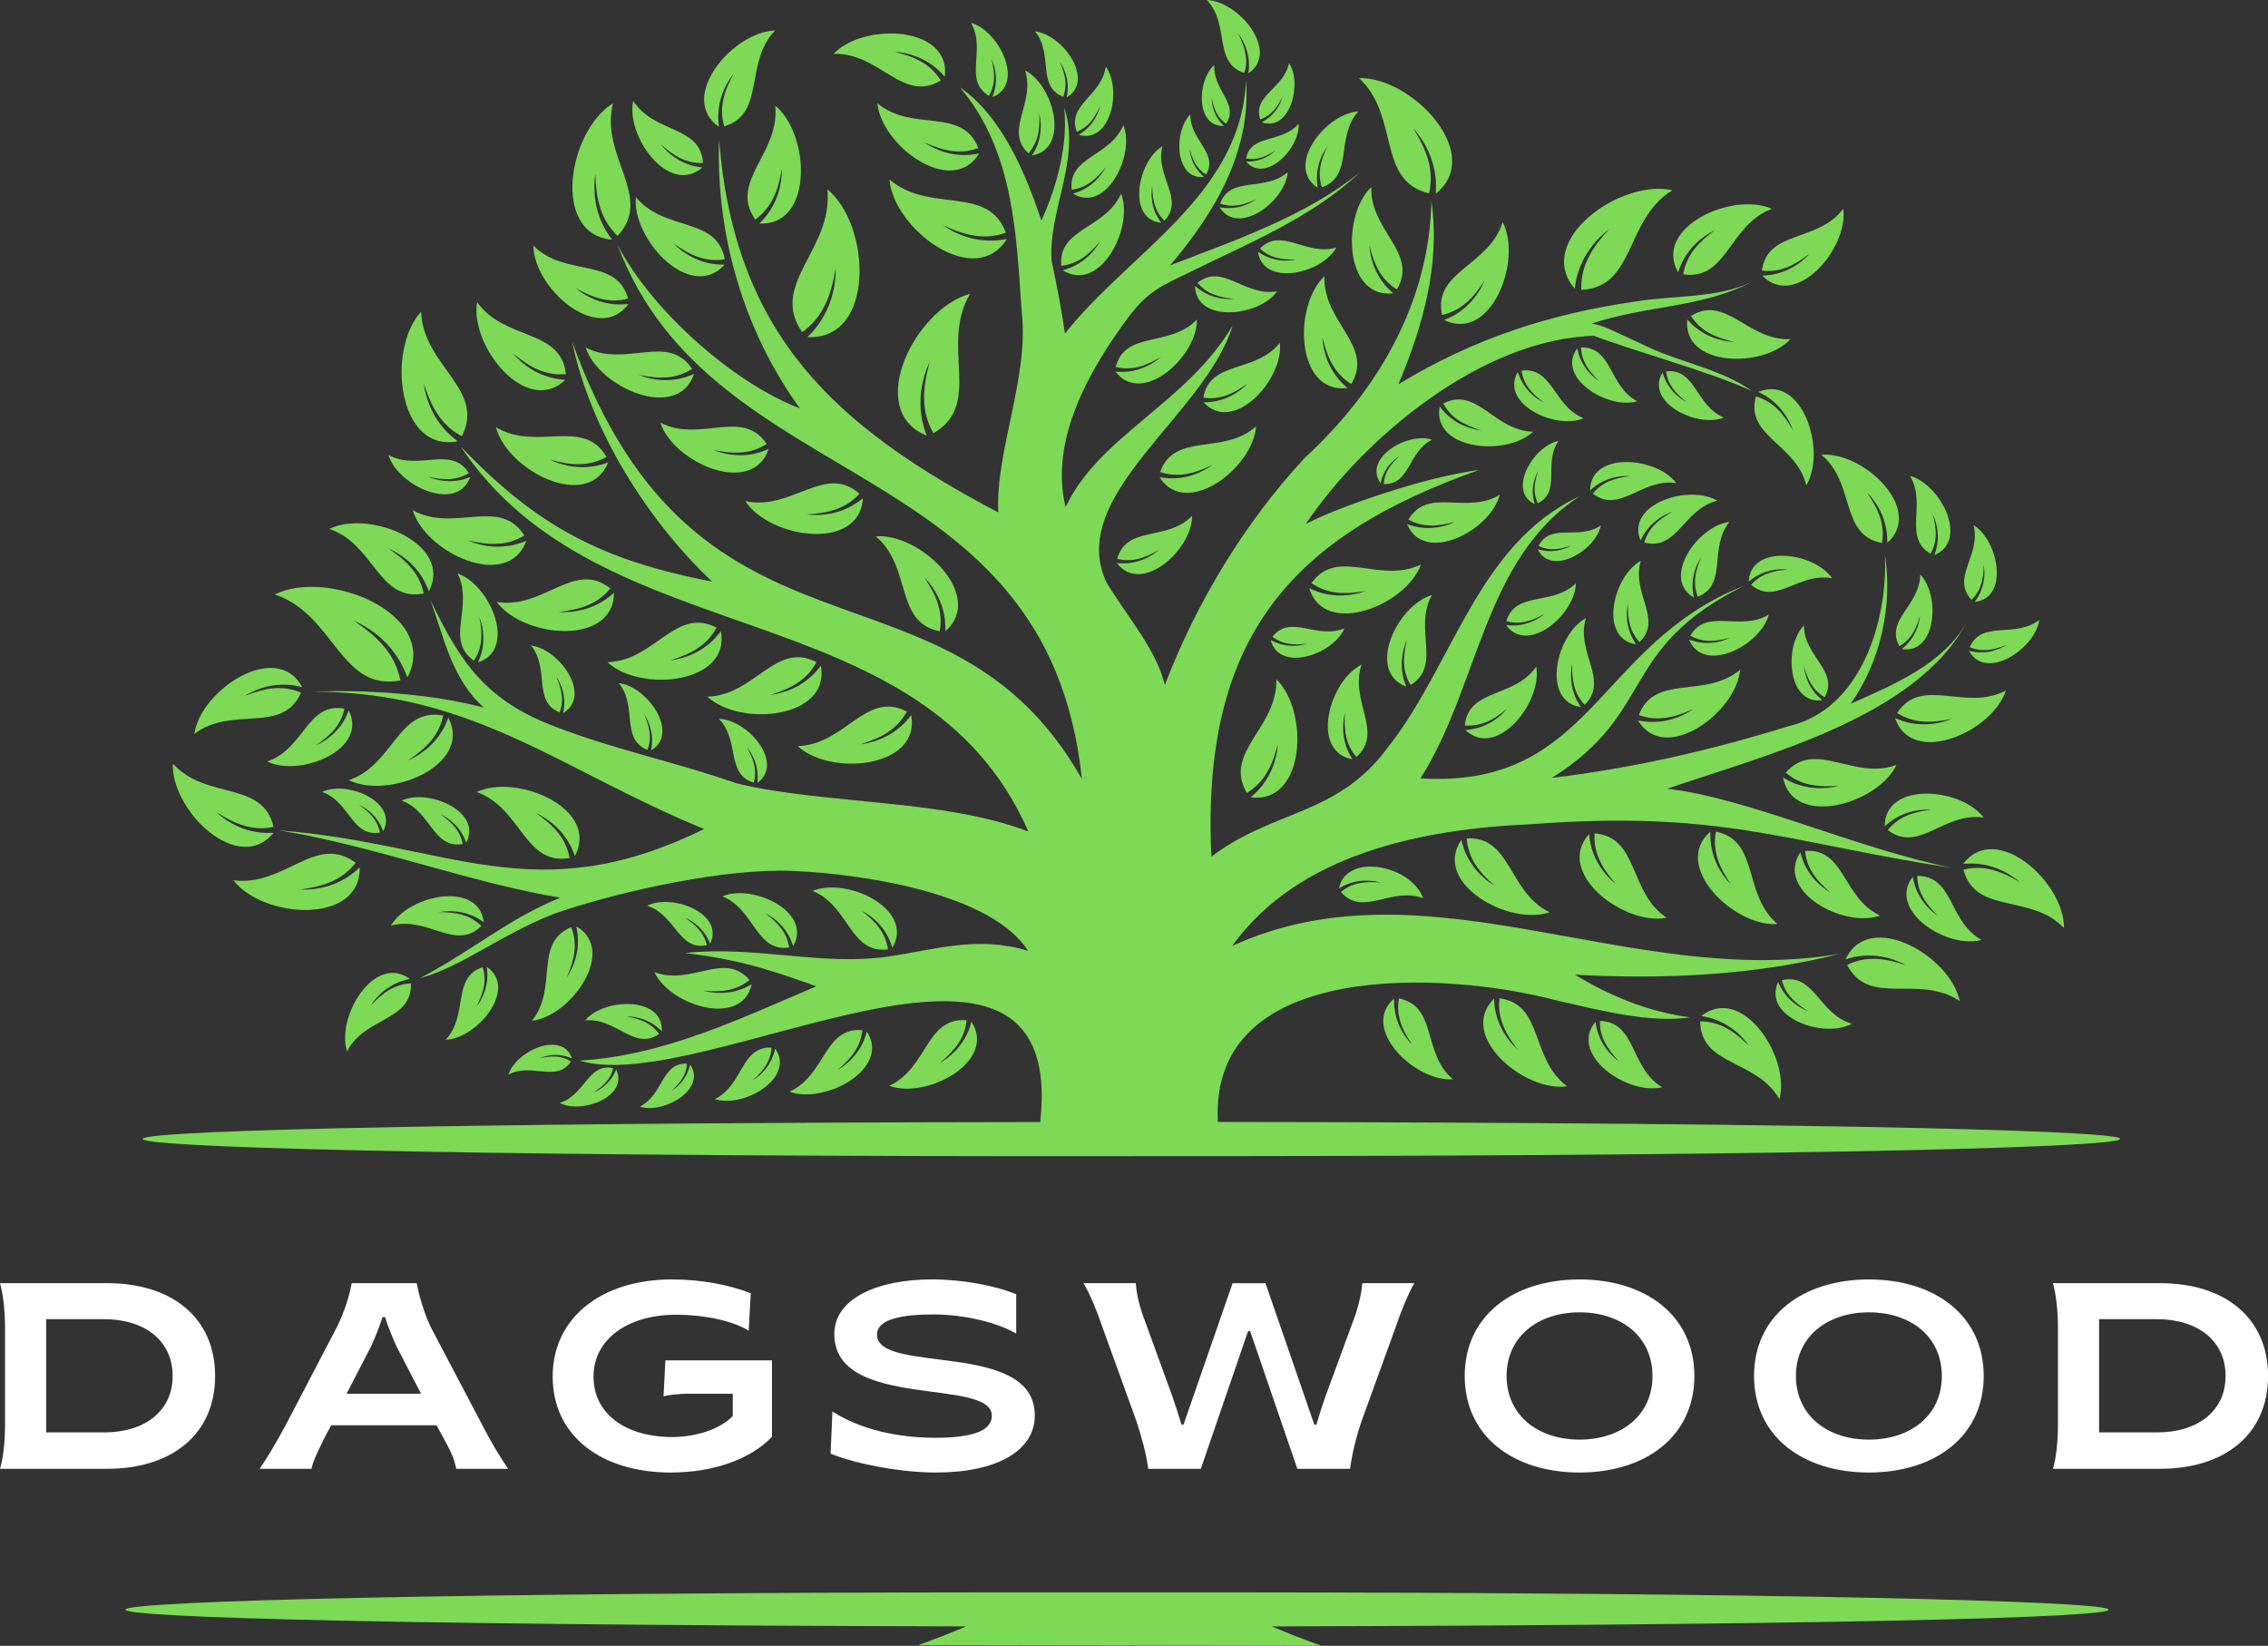 <?xml version="1.0" encoding="UTF-8"?>
<svg xmlns="http://www.w3.org/2000/svg" xmlns:xlink="http://www.w3.org/1999/xlink" id="Warstwa_1" data-name="Warstwa 1" viewBox="0 0 486.87 353.24">
  <rect x="0" y="0" width="486.87" height="353.24" fill="#333333" stroke="none"/>
  <defs>
    <style>
      .cls-1 {
        clip-path: url(#clippath);
      }

      .cls-2 {
        fill: none;
      }

      .cls-2, .cls-3, .cls-4, .cls-5 {
        stroke-width: 0px;
      }

      .cls-3 {
        fill-rule: evenodd;
      }

      .cls-3, .cls-4 {
        fill: #7ed957;
      }

      .cls-5 {
        fill: #fff;
      }
    </style>
    <clipPath id="clippath">
      <rect class="cls-2" x="258.24" width="12.65" height="17.3"></rect>
    </clipPath>
  </defs>
  <path class="cls-4" d="m242.89,248.13c264.91.25,293.86-7.03,18.55-7.33-1.93-35.23,49.27-32.15,71.77-26.31,10.93,2.54,21.09,5.1,29.65,3.86-9.44-1.19-17.9-4.99-24.78-9.15,18.31.97,37.99.32,56.91-4.49-45.04,7.68-88.8-20.75-130.48-1.69,14.11-19.66,40.43-25.08,64.2-26.13,41.05-3.07,54.17,3.84,90.58,9.42-20.37-4.03-44.52-15.21-61.41-17.02,20.87-7.21,53.53-15.19,64.42-35.96-4.99,9.2-15.88,13.64-25.02,17.72,6.38-9.04,9.09-20.92,7.35-32.02.67,14.31-5.19,33.22-20.57,36.8-15.9,4.92-32.32,8.87-50.93,11.13,22.58-14.17,14.08-27.63,41.29-41.26-31.81,12.56-32.52,43.58-69.5,41.36,12.49-19.46,13.51-47.12,34.2-60.56-22.01,10.2-27.18,36.35-41.31,54.06-10.74,14.53-24.45,13.2-37.76,23.29-2.26-47.35,17.48-68.84,57.42-82.97-11.59,1.46-30.43,8.01-37.18,11.6,12.64-18.73,37.9-39.75,61.93-40.4,7.48,2.95,25.29,7.8,33.89,11.87-6.2-4.52-14.83-6.06-21.88-9.27-7.78-3.57-10.02-4.89-12.54-5.23,11.69-3.92,23.69-3.35,34.46-8.99-7.33,3.57-16.74,2.92-24.64,4.19-18.76,2.65-35.16,8.01-51.31,17.82,5.22-12.43,9.03-25.67,7.08-39.3-.46,22.07-11.77,40.92-27.16,55.07-13,13.98-23.38,31.28-30.06,48.77-1.96-7.78-7.78-14.22-12.5-21.95-8.9-18.74,21.22-35.98,27.03-55.16-9.77,16.63-28.82,23.72-35.83,38.96-3.58-14.47,5.22-29.71,13.57-40.91,4.11-5.43,7.07-6.65,13.09-9.53,12.53-6.2,26.28-11.74,36.5-21.42-11.8,9.49-26.69,14.51-40.75,19.97,9.55-11.22,17.49-24.5,16.31-39.77-.96,24.7-25.27,37.09-38.86,54.39-.77-5.25-1.75-10.48-2.87-15.58-.78-10.79,6.39-21.92,2.7-32.92.85,8.08-1.56,16.91-4.89,24.23-3.35-9.9-8.4-22.3-17.49-28.58,11.67,13.81,12.09,31.72,13.28,48.54,1.53,13.76-5.72,29.77-5.05,42.7-35.18-18.51-56.65-38.22-59.93-80.02-.73,20.53,5.36,41.15,17.35,57.7-14.53-5.58-31.97-21.22-39.17-35.14,20.37,54.3,92.31,44.2,99.7,114.68-29.1-51.38-82.35-18.82-109.43-93.86,3.97,19.11,16.29,38.5,30.05,51.49-23.4-4.55-37.36-11.59-53.99-29.03,30.18,45.51,99.07,30.61,121.88,82.67-18.21-7.03-43.64-5.77-62.56-10.32-12.93-4.54-26.06-7.21-38.8-12.11-15.12-5.63-20.54-13.85-27.01-27.25,2.82,7.67,4.56,16.99,11.5,23.08-11.68-3.09-25.94-3.85-36.55-3.43,34.46.02,53.71,17.24,83.82,29.48-36.43,17.91-54.69,3.1-91.28.3,20.08,3.2,40.88,11.22,60.37,14.44-11.32,4.66-18.28,11.03-30.13,17.3,9.22-2.53,17.2-9.3,29-13.91,14.57-4.99,36.93-9.77,51.17-9.12,14.27.6,42.42,4.6,50.42,17.16-10.77-3.34-19.97-.27-29.91,1.19-14.46,2.13-28.4-2.38-43.79-.74,13.26,1.56,20.46,4.46,28.26,7.14-16.48,6.98-32.85,14.92-50.89,15.95,26.59,8.13,104.91-41.19,98.92,13.19-275.02.34-244.2,7.58,19.6,7.33Z"></path>
  <path class="cls-4" d="m283.72,353.24c-3.42-1.21-6.96-2.57-10.68-4.17,269.08-.69,217.56-7.6-33.28-7.31-251.72-.3-301.85,6.65-32.38,7.31-3.59,1.53-7.01,2.85-10.33,4.03"></path>
  <path class="cls-3" d="m394.81,168.65c-4.62.34-8.24-.09-11.47-2.81,6.33-7.27,14.43,1.72,23.77-1.66-4.01,8.41-22.16,13.66-24.35,2.72-.12-.25,4.62,3.63,12.05,1.75"></path>
  <path class="cls-3" d="m414.56,173.78c-4,.51-7.01,1.5-9.31,4.37,6.66,5.11,12.01-3.95,20.57-2.68-4.88-6.49-21.25-7.83-21.23,1.88-.06.23,3.31-3.9,9.97-3.57"></path>
  <path class="cls-3" d="m433.57,189.3c-4.19-2.45-7.78-3.71-12.08-2.65,2.61,9.75,14.36,5.03,21.59,12.52.11-9.76-14.54-23.05-21.64-13.78-.23.18,6.01-1.28,12.13,3.91"></path>
  <path class="cls-3" d="m419,154.28c-4.55.95-8.18,1-11.75-1.26,5.31-8.06,14.53-.21,23.34-4.81-2.86,8.88-20.15,16.49-23.77,5.93-.16-.23,5.06,2.99,12.18.14"></path>
  <path class="cls-3" d="m199.57,77.68c-1.56,5.82-1.88,10.53.81,15.33,10.81-6.33,1.28-18.83,7.86-29.94-11.7,3.09-22.78,24.97-9.34,30.41.29.21-3.53-6.76.68-15.8"></path>
  <path class="cls-3" d="m412.18,132.1c-.86,3-1.97,5.18-4.44,6.59-3.12-5.68,4.44-8.71,4.47-15.39,4.38,4.49,3.48,17.16-3.94,16-.19.02,3.36-2.08,3.9-7.2"></path>
  <path class="cls-3" d="m393,191.61c-3.15-2.69-5.16-5.23-5.5-8.99,8.57-.63,8.05,10.16,16.09,13.88-7.82,2.81-22.61-5.26-17.12-13.57.08-.24.64,5.2,6.53,8.67"></path>
  <path class="cls-3" d="m371.59,189.85c-2.59-3.85-3.99-7.2-3.25-11.36,9.46,1.9,5.65,13.38,13.23,19.83-9.29.68-22.86-12.47-14.43-19.8.16-.23-.86,5.81,4.45,11.33"></path>
  <path class="cls-3" d="m325.89,225.38c-2.84-3.67-4.48-6.91-4-11.12,9.55,1.26,6.54,12.98,14.53,18.89-9.23,1.31-23.64-10.91-15.72-18.79.14-.24-.48,5.86,5.2,11.01"></path>
  <path class="cls-3" d="m375.54,224.53c-3.3-3.26-6.33-5.28-10.56-5.31.1,9.64,12.1,8.06,17.01,16.7,2.41-9-7.99-24.78-16.75-17.87-.26.12,5.86.23,10.3,6.49"></path>
  <path class="cls-3" d="m347.61,227.86c-2.61-2.76-4.21-5.28-4.16-8.75,7.9.26,6.38,10.06,13.37,14.24-7.42,1.81-20.15-7-14.33-14.05.09-.21.07,4.81,5.12,8.56"></path>
  <path class="cls-3" d="m346.89,189.77c-3.03-3.51-4.83-6.67-4.58-10.9,9.61.77,7.21,12.62,15.49,18.11-9.15,1.79-24.17-9.66-16.69-17.94.13-.25-.16,5.87,5.77,10.72"></path>
  <path class="cls-3" d="m318.72,60.16c-2.52,3.9-5.04,6.51-9.17,7.45-1.97-9.44,10.09-10.46,13.03-19.96,4.28,8.28-2.49,25.91-12.54,21.05-.27-.06,5.68-1.49,8.67-8.55"></path>
  <path class="cls-3" d="m283.86,72.37c1.1,4.51,2.63,7.8,6.22,10.05,4.96-8.27-6.1-13.19-5.77-23.13-6.76,6.42-6.15,25.29,4.93,24,.27.03-4.88-3.27-5.39-10.92"></path>
  <path class="cls-3" d="m293.95,52.57c1.05,4.28,2.5,7.42,5.91,9.55,4.71-7.87-5.79-12.54-5.48-21.97-6.42,6.09-5.84,24.03,4.69,22.8.26.03-4.64-3.11-5.11-10.38"></path>
  <path class="cls-3" d="m303.41,27.56c2.94,4.81,4.49,8.95,3.36,13.96-11.38-2.8-6.17-16.54-15.03-24.75,11.32-.35,27.09,16.32,16.49,24.78-.21.27,1.35-7.01-4.82-13.99"></path>
  <path class="cls-3" d="m331.38,86.38c-2.61-1.98-4.32-3.9-4.75-6.84,6.74-.87,6.81,7.65,13.33,10.23-6.05,2.57-18.09-3.14-14.13-9.94.05-.19.74,4.08,5.55,6.56"></path>
  <path class="cls-3" d="m343.35,81.84c-2.36-2.24-3.83-4.32-3.95-7.28,6.76-.14,5.91,8.3,12.07,11.56-6.26,1.88-17.54-5.07-12.89-11.37.07-.18.29,4.11,4.77,7.08"></path>
  <path class="cls-3" d="m345.45,49.16c-3.82,4.15-6.14,7.91-6,13.05,11.7-.54,9.26-15.03,19.55-21.37-11.04-2.55-29.74,10.76-20.98,21.11.14.3.03-7.13,7.44-12.79"></path>
  <path class="cls-3" d="m368.18,49.37c-3.71,2.73-6.15,5.38-6.85,9.51,9.46,1.41,9.78-10.6,19.02-14.06-8.44-3.76-25.52,3.96-20.13,13.63.07.26,1.14-5.72,7.96-9.08"></path>
  <path class="cls-3" d="m372.33,73.39c-4.16-.96-7.22-2.31-9.34-5.58,7.54-4.69,12.23,5.42,21.37,4.97-5.8,6.32-23.19,6.03-22.16-4.19-.04-.26,3.08,4.44,10.13,4.8"></path>
  <path class="cls-3" d="m388.47,54.45c-3.39,2.59-6.38,4.09-10.25,3.63,1.21-8.8,11.98-5.95,17.47-13.28,1.16,8.5-10.16,21.7-17.37,14.38-.22-.14,5.39.46,10.16-4.74"></path>
  <path class="cls-3" d="m363.56,152.15c-4.23,1.91-7.77,2.74-11.75,1.31,3.45-9,14.15-3.34,21.76-9.74-.87,9.27-16.11,20.45-21.93,10.93-.21-.2,5.58,1.82,11.92-2.5"></path>
  <path class="cls-3" d="m371.5,136.85c-3.28.89-5.93,1.09-8.64-.41,3.53-6.11,10.61-.78,16.84-4.53-1.7,6.61-14,12.92-17.11,5.37-.12-.16,3.82,1.96,8.9-.43"></path>
  <path class="cls-3" d="m365.24,119.47c-1.33,3.12-1.89,5.72-.77,8.62,6.54-2.67,2.22-10.4,6.79-16.07-6.78.78-14.72,12.11-7.65,16.22.14.14-1.42-4.06,1.64-8.76"></path>
  <path class="cls-3" d="m383.92,122.23c-3.39.26-5.95.96-8.01,3.28,5.38,4.57,10.25-2.82,17.39-1.38-3.81-5.66-17.52-7.48-17.91.68-.07.2,2.95-3.13,8.53-2.57"></path>
  <path class="cls-3" d="m349.46,129.53c-.07,3.39.4,6.01,2.51,8.28,5.06-4.93-1.84-10.48.26-17.44-5.99,3.27-9.1,16.74-1.01,17.91.19.07-2.84-3.23-1.76-8.74"></path>
  <path class="cls-3" d="m337.49,142.43c-.07,3.62.42,6.42,2.68,8.84,5.4-5.25-1.96-11.19.28-18.61-6.39,3.48-9.71,17.86-1.08,19.1.2.08-3.03-3.44-1.88-9.32"></path>
  <path class="cls-3" d="m387.27,143.04c.86,3.01,1.97,5.19,4.44,6.6,3.11-5.68-4.44-8.71-4.47-15.39-4.38,4.49-3.48,17.16,3.94,16,.18.02-3.37-2.07-3.9-7.21"></path>
  <path class="cls-3" d="m430.78,138.4c-2.9,1.15-5.3,1.6-7.93.51,2.6-5.94,9.61-1.8,14.92-5.86-.87,6.2-11.47,13.24-15.07,6.65-.13-.13,3.69,1.41,8.08-1.3"></path>
  <path class="cls-3" d="m425.86,121.24c-.07,3.11-.59,5.5-2.63,7.5-4.46-4.72,2.09-9.55.43-16.03,5.38,3.23,7.72,15.72.25,16.47-.17.07,2.73-2.85,1.95-7.95"></path>
  <path class="cls-3" d="m400.72,105.63c2.55,3.68,3.95,6.89,3.29,10.92-9.14-1.71-5.63-12.84-13.02-18.94,8.96-.79,22.2,11.72,14.17,18.89-.15.23.77-5.61-4.44-10.87"></path>
  <path class="cls-3" d="m362.02,86.25c-2.43-1.92-4-3.76-4.37-6.56,6.39-.7,6.3,7.37,12.41,9.93-5.77,2.31-17.04-3.31-13.17-9.67.06-.17.63,3.87,5.12,6.3"></path>
  <path class="cls-3" d="m293.23,126.83c-4.56.79-8.2.72-11.7-1.67,5.59-7.86,14.53.3,23.5-3.99-3.16,8.77-20.71,15.77-23.96,5.1-.15-.24,4.95,3.15,12.16.56"></path>
  <path class="cls-3" d="m312.42,111.97c-3.81,1.05-6.89,1.29-10.06-.44,4.09-7.12,12.35-.96,19.59-5.34-1.95,7.69-16.23,15.1-19.88,6.32-.14-.19,4.46,2.27,10.35-.54"></path>
  <path class="cls-3" d="m318.02,92.38c-3.76-1.16-6.47-2.62-8.2-5.77,7.26-3.77,10.86,5.83,19.29,6.05-5.77,5.4-21.73,3.92-20.06-5.39-.02-.24,2.52,4.3,8.97,5.11"></path>
  <path class="cls-3" d="m320.87,190.12c-3.48-3.07-5.7-5.95-6.02-10.17,9.63-.54,8.85,11.53,17.81,15.85-8.82,3.01-25.26-6.3-18.96-15.52.09-.26.63,5.84,7.17,9.84"></path>
  <path class="cls-3" d="m274.34,159.62c-1.21,4.75-2.86,8.23-6.68,10.57-5.16-8.8,6.59-13.89,6.33-24.41,7.09,6.85,6.25,26.83-5.46,25.34-.3.04,5.2-3.41,5.81-11.5"></path>
  <path class="cls-3" d="m288.72,152.93c-.24,3.85.16,6.86,2.46,9.54,5.99-5.36-1.59-12.01,1.13-19.83-6.97,3.43-11.15,18.61-2.01,20.32.21.1-3.07-3.81-1.58-10.02"></path>
  <path class="cls-3" d="m302.05,137.2c-.91,3.76-1.04,6.8.75,9.83,6.84-4.23.54-12.1,4.6-19.32-7.46,2.15-14.24,16.37-5.54,19.65.2.13-2.36-4.29.2-10.16"></path>
  <path class="cls-3" d="m323.61,152.05c-2.98,2.47-5.64,3.92-9.16,3.65.79-8.01,10.63-5.81,15.34-12.63,1.34,7.65-8.44,19.99-15.21,13.62-.21-.12,4.88.23,9.03-4.65"></path>
  <path class="cls-3" d="m331.65,131.73c-2.9,1.6-5.37,2.39-8.28,1.59,1.95-6.6,9.87-3.17,14.92-8.14-.1,6.64-10.3,15.44-14.97,8.99-.15-.13,4.07.98,8.34-2.45"></path>
  <path class="cls-3" d="m337.25,117.11c-2.6.87-4.73,1.14-6.98.07,2.58-5.09,8.52-1.11,13.38-4.41-1.07,5.41-10.72,11.05-13.56,5.1-.11-.12,3.17,1.41,7.16-.75"></path>
  <path class="cls-3" d="m330.2,101.04c-.86,2.6-1.14,4.74-.06,6.98,5.08-2.58,1.1-8.52,4.41-13.38-5.4,1.08-11.05,10.72-5.1,13.56.13.11-1.41-3.17.75-7.16"></path>
  <path class="cls-3" d="m300.51,97.82c-2.03,1.84-3.31,3.57-3.47,6.06,5.7.24,5.13-6.89,10.39-9.52-5.25-1.7-14.88,3.95-11.07,9.34.06.16.32-3.46,4.15-5.88"></path>
  <path class="cls-3" d="m350.06,102.17c-3.49.43-6.11,1.28-8.13,3.77,5.78,4.48,10.49-3.4,17.93-2.25-4.22-5.67-18.48-6.92-18.51,1.55-.06.21,2.9-3.38,8.71-3.07"></path>
  <path class="cls-3" d="m359.03,109.82c-3.06,1.74-5.15,3.53-6.05,6.61,7.06,1.91,8.37-7.17,15.68-8.97-6.07-3.61-19.73.72-16.49,8.54.02.21,1.38-4.23,6.85-6.18"></path>
  <path class="cls-3" d="m416,196.56c-2.69-2.67-4.37-5.12-4.44-8.58,7.89,0,6.7,9.82,13.8,13.75-7.34,2.05-20.33-6.31-14.76-13.54.09-.21.25,4.79,5.39,8.37"></path>
  <path class="cls-3" d="m384.94,92.45c-2.09-3.72-4.27-6.27-8-7.37-2.35,8.56,8.66,10.19,10.82,19.08,4.41-7.36-.79-23.94-10.3-20.06-.26.03,5.13,1.69,7.47,8.35"></path>
  <path class="cls-3" d="m64.51,190.91c5.12-.7,8.94-2.02,11.84-5.73-8.59-6.42-15.3,5.25-26.25,3.74,6.32,8.22,27.3,9.7,27.12-2.72.07-.3-4.18,5.02-12.71,4.71"></path>
  <path class="cls-3" d="m121.68,209.77c1.66-3.91,2.35-7.17.95-10.77-8.15,3.34-2.75,13-8.43,20.09,8.47-1,18.35-15.16,9.52-20.27-.18-.18,1.79,5.06-2.03,10.95"></path>
  <path class="cls-3" d="m102.23,216.15c1.56-3.03,2.3-5.59,1.4-8.57-6.74,2.2-2.98,10.25-7.96,15.59,6.84-.29,15.6-11.05,8.83-15.67-.13-.15,1.13,4.17-2.27,8.65"></path>
  <path class="cls-3" d="m94.18,195.77c3.77,0,6.68.56,9.15,2.97-5.58,5.53-11.61-2.26-19.4-.07,3.76-6.59,18.8-9.78,19.92-.76.09.21-3.53-3.23-9.68-2.14"></path>
  <path class="cls-3" d="m115,174.45c3.9,2.74,6.48,5.44,7.28,9.71-9.77,1.64-10.33-10.77-19.96-14.17,8.67-4.07,26.5,3.59,21.1,13.71-.07.28-1.3-5.89-8.43-9.24"></path>
  <path class="cls-3" d="m94.54,174.77c2.56,1.8,4.26,3.57,4.79,6.38-6.42,1.08-6.8-7.08-13.12-9.32,5.7-2.68,17.42,2.36,13.88,9.02-.05.18-.86-3.87-5.54-6.08"></path>
  <path class="cls-3" d="m77,172.69c2.42,1.68,4.04,3.35,4.55,5.99-6.05,1.05-6.44-6.64-12.42-8.71,5.36-2.55,16.43,2.13,13.13,8.43-.04.17-.82-3.65-5.25-5.7"></path>
  <path class="cls-3" d="m179.4,57.61c-1.03,5.99-2.72,10.43-7.19,13.68-7.22-10.34,6.75-17.76,5.39-30.68,9.41,7.73,10.34,32.42-4.23,31.74-.35.08,6.07-4.7,6.03-14.74"></path>
  <path class="cls-3" d="m167.85,36.23c-.82,4.76-2.17,8.3-5.72,10.9-5.76-8.24,5.37-14.15,4.29-24.45,7.5,6.17,8.24,25.84-3.37,25.29-.29.07,4.83-3.75,4.8-11.74"></path>
  <path class="cls-3" d="m144.56,52.23c3.7,2.62,6.94,4.07,11.03,3.43-1.65-9.28-12.96-5.83-19.08-13.37-.88,9.06,11.67,22.6,19.02,14.54.23-.15-5.69.72-10.97-4.6"></path>
  <path class="cls-3" d="m141.83,30.94c2.9,2.6,5.53,4.17,9.08,4.03-.49-8.1-10.49-6.27-14.97-13.32-1.66,7.66,7.73,20.48,14.81,14.31.21-.11-4.94.05-8.92-5.02"></path>
  <path class="cls-3" d="m157.51,15.76c-2.14,3.99-3.19,7.4-2.04,11.37,9.01-2.78,4.18-13.57,10.91-20.58-9.11.25-20.99,14.39-12.07,20.67.18.21-1.42-5.56,3.21-11.46"></path>
  <path class="cls-3" d="m202.39,48.32c4.86,2.25,8.94,3.25,13.54,1.62-3.9-10.42-16.28-3.99-25-11.43.91,10.71,18.38,23.74,25.18,12.81.24-.22-6.46,2.05-13.72-3"></path>
  <path class="cls-3" d="m198.32,30.51c4.21,1.89,7.73,2.71,11.69,1.27-3.47-8.95-14.08-3.28-21.67-9.62.89,9.23,16.09,20.29,21.84,10.8.2-.19-5.54,1.84-11.86-2.45"></path>
  <path class="cls-3" d="m223.11,24.38c.16,3.47-.24,6.16-2.34,8.53-5.3-4.9,1.6-10.77-.73-17.82,6.21,3.18,9.74,16.87,1.51,18.27-.19.09,2.82-3.38,1.56-8.98"></path>
  <path class="cls-3" d="m191.95,11.09c4.49,1.1,7.78,2.62,10.01,6.19-8.23,4.94-13.13-6.06-23.02-5.72,6.38-6.74,25.18-6.14,23.89,4.9.03.27-3.26-4.86-10.88-5.36"></path>
  <path class="cls-3" d="m212.84,12.59c.76,3.05.88,5.51-.55,7.98-5.58-3.39-.51-9.83-3.84-15.67,6.07,1.71,11.65,13.22,4.6,15.94-.16.11,1.89-3.49-.21-8.24"></path>
  <path class="cls-3" d="m236.24,51.66c-2.49,3.03-4.85,4.98-8.41,5.38-.75-8.1,9.46-7.81,12.84-15.5,2.81,7.36-4.55,21.51-12.52,16.47-.23-.07,4.9-.71,8.09-6.35"></path>
  <path class="cls-3" d="m237.39,35.84c-2.15,2.71-4.21,4.47-7.34,4.88-.78-7.15,8.24-7.03,11.1-13.87,2.58,6.45-3.71,19.04-10.81,14.71-.2-.06,4.32-.69,7.05-5.72"></path>
  <path class="cls-3" d="m227.5,13.24c1.19,2.73,1.69,5.01.73,7.54-5.74-2.3-2.01-9.1-6.04-14.04,5.95.64,12.96,10.53,6.8,14.17-.12.12,1.23-3.57-1.49-7.67"></path>
  <path class="cls-3" d="m236.2,22.62c-1.19,2.73-2.53,4.65-5.04,5.66-2.22-5.77,5.32-7.65,6.21-13.97,3.56,4.81,1.07,16.67-5.79,14.61-.17,0,3.45-1.52,4.62-6.3"></path>
  <path class="cls-3" d="m247.34,39.88c.07,3.11.59,5.5,2.62,7.5,4.46-4.71-2.08-9.54-.42-16-5.37,3.22-7.71,15.7-.26,16.45.18.07-2.73-2.85-1.94-7.94"></path>
  <path class="cls-3" d="m255.37,31.88c.65,2.51,1.52,4.35,3.54,5.58,2.72-4.66-3.49-7.34-3.37-12.9-3.75,3.63-3.28,14.18,2.92,13.39.15.02-2.75-1.8-3.09-6.08"></path>
  <path class="cls-3" d="m260.11,20.98c.48,2.46,1.21,4.28,3.09,5.58,2.89-4.33-2.94-7.27-2.5-12.63-3.82,3.28-3.99,13.47,2.03,13.07.14.03-2.55-1.89-2.62-6.03"></path>
  <path class="cls-3" d="m269.79,42.71c-2.83,1.32-5.19,1.92-7.87.99,2.22-6.08,9.46-2.38,14.51-6.75-.49,6.24-10.63,13.89-14.62,7.54-.14-.12,3.76,1.17,7.98-1.79"></path>
  <path class="cls-3" d="m273.94,32.2c-2.19,1.46-4.1,2.25-6.46,1.81,1.1-5.36,7.61-3.17,11.29-7.45.36,5.27-7.15,12.92-11.28,8.12-.13-.08,3.29.51,6.45-2.49"></path>
  <path class="cls-3" d="m275.29,20.85c-1.2,2.37-2.47,4.01-4.76,4.79-1.69-5.25,5.1-6.55,6.19-12.12,2.93,4.44.16,14.87-5.84,12.72-.16-.02,3.14-1.19,4.41-5.39"></path>
  <g class="cls-1">
    <path class="cls-3" d="m265.7,7.05c1.57,3.05,2.33,5.63,1.42,8.62-6.78-2.2-3.01-10.3-8.03-15.67,6.88.28,15.72,11.09,8.91,15.75-.13.16,1.13-4.19-2.31-8.7"></path>
  </g>
  <path class="cls-3" d="m249.28,76.58c-3.39,2-6.29,3.03-9.77,2.18,2.08-7.91,11.61-4.11,17.44-10.19.11,7.9-11.7,18.7-17.48,11.21-.19-.15,4.87,1.02,9.81-3.2"></path>
  <path class="cls-3" d="m248.82,118.01c-3.12,1.81-5.8,2.73-8.99,1.93,1.97-7.24,10.68-3.68,16.08-9.22.05,7.25-10.88,17.07-16.12,10.15-.17-.13,4.46.98,9.03-2.86"></path>
  <path class="cls-3" d="m264.87,64.15c-3.33-.35-5.84-1.11-7.8-3.45,5.42-4.36,10.03,3.05,17.1,1.83-3.91,5.47-17.47,6.9-17.63-1.14-.06-.2,2.82,3.15,8.34,2.77"></path>
  <path class="cls-3" d="m278.26,55.71c-3.19.06-5.66-.37-7.78-2.36,4.64-4.75,9.86,1.74,16.41-.24-3.07,5.63-15.75,8.55-16.84.94-.07-.17,3.04,2.68,8.22,1.66"></path>
  <path class="cls-3" d="m285,31.32c-1.53,3.16-2.24,5.83-1.23,8.88,6.89-2.44,2.82-10.66,7.82-16.3-7.05.48-15.83,11.8-8.72,16.4.14.16-1.27-4.27,2.13-8.98"></path>
  <path class="cls-3" d="m260.25,99.79c-4,1.92-7.36,2.79-11.2,1.51,3.11-8.68,13.45-3.49,20.59-9.77-.64,8.89-14.97,19.89-20.72,10.91-.2-.18,5.37,1.62,11.33-2.64"></path>
  <path class="cls-3" d="m267.87,82.27c-3.19,2.31-5.99,3.6-9.54,3.08,1.34-8.06,11.19-5.18,16.42-11.78.86,7.86-9.91,19.72-16.36,12.8-.2-.13,4.95.56,9.48-4.1"></path>
  <path class="cls-3" d="m123.52,61.8c3.95,2.22,7.32,3.34,11.32,2.29-2.58-9.06-13.47-4.48-20.33-11.36.04,9.11,13.9,21.3,20.39,12.53.21-.16-5.59,1.29-11.38-3.46"></path>
  <path class="cls-3" d="m137.09,80.45c4.44.91,8,.95,11.48-1.28-5.24-7.84-14.21-.13-22.84-4.58,2.83,8.65,19.77,16.01,23.26,5.67.15-.22-4.93,2.95-11.9.19"></path>
  <path class="cls-3" d="m153.11,96.57c4.44.91,7.99.94,11.47-1.28-5.23-7.84-14.2-.13-22.83-4.59,2.83,8.66,19.76,16.02,23.25,5.68.16-.23-4.93,2.95-11.89.19"></path>
  <path class="cls-3" d="m173.17,110.42c4.78-.29,8.4-1.24,11.33-4.46-7.48-6.55-14.5,3.76-24.51,1.59,5.25,8.04,24.52,10.9,25.24-.58.09-.27-4.22,4.34-12.07,3.45"></path>
  <path class="cls-3" d="m198.32,123.79c2.69,3.95,4.17,7.4,3.41,11.7-9.76-1.92-5.89-13.77-13.73-20.38,9.58-.75,23.61,12.75,14.97,20.34-.16.24.86-5.99-4.65-11.65"></path>
  <path class="cls-3" d="m118.03,98.65c4.61,1.26,8.35,1.54,12.17-.57-4.97-8.61-14.94-1.11-23.72-6.38,2.39,9.3,19.71,18.2,24.08,7.57.17-.23-5.39,2.76-12.54-.62"></path>
  <path class="cls-3" d="m110.14,75.87c3.7,3.03,7,4.8,11.34,4.43-1.04-9.88-13.19-7.09-19.06-15.48-1.61,9.47,10.58,24.65,18.92,16.72.25-.14-6.05.32-11.2-5.67"></path>
  <path class="cls-3" d="m184.73,159.75c4.56-1.42,7.86-3.21,9.94-7.04-8.83-4.56-13.18,7.12-23.42,7.42,7.03,6.55,26.41,4.69,24.36-6.62.02-.29-3.05,5.23-10.89,6.24"></path>
  <path class="cls-3" d="m165.35,149.15c4.56-1.42,7.86-3.21,9.93-7.04-8.83-4.56-13.18,7.12-23.42,7.42,7.03,6.54,26.41,4.69,24.36-6.62.02-.29-3.04,5.23-10.88,6.24"></path>
  <path class="cls-3" d="m143.88,141.74c4.57-1.42,7.87-3.2,9.94-7.04-8.83-4.56-13.18,7.12-23.42,7.42,7.03,6.55,26.41,4.69,24.36-6.62.02-.29-3.05,5.23-10.89,6.24"></path>
  <path class="cls-3" d="m119.95,131.34c4.75-.54,8.32-1.68,11.08-5.06-7.82-6.14-14.27,4.54-24.39,2.92,5.68,7.74,25.07,9.55,25.17-1.96.07-.28-3.97,4.57-11.86,4.1"></path>
  <path class="cls-3" d="m100.43,115.99c4.66,1.07,8.41,1.19,12.13-1.06-5.31-8.4-14.97-.5-23.96-5.42,2.77,9.2,20.43,17.4,24.38,6.59.16-.24-5.27,2.97-12.55-.11"></path>
  <path class="cls-3" d="m90.98,82.32c1.68,5.21,3.76,8.97,8.17,11.31,5.14-10.16-8.3-15.02-8.76-26.74-7.41,8.12-5.08,30.3,7.86,27.83.33.02-6.03-3.43-7.27-12.4"></path>
  <path class="cls-3" d="m91.9,102.31c3.36.77,6.05.86,8.75-.77-3.84-6.05-10.79-.36-17.26-3.9,1.99,6.62,14.72,12.53,17.56,4.74.12-.17-3.8,2.14-9.04-.07"></path>
  <path class="cls-3" d="m127.81,37.34c.16,5.54,1.14,9.78,4.77,13.3,7.85-8.45-3.85-16.94-.99-28.47-9.5,5.81-13.48,28.05-.2,29.28.31.12-4.89-5.03-3.58-14.11"></path>
  <path class="cls-3" d="m76,133.24c5.27,3.57,8.79,7.12,9.96,12.8-13.01,2.42-14.05-14.15-26.99-18.46,11.48-5.64,35.47,4.17,28.51,17.81-.08.38-1.87-7.84-11.47-12.15"></path>
  <path class="cls-3" d="m87.65,163.18c3.96-2.69,6.61-5.35,7.49-9.61-9.78-1.82-10.56,10.63-20.28,13.87,8.62,4.23,26.64-3.14,21.41-13.38-.07-.28-1.41,5.89-8.62,9.13"></path>
  <path class="cls-3" d="m52.46,149.38c4.46-1.74,8.15-2.41,12.17-.72-4.04,9.08-14.74,2.68-22.92,8.85,1.4-9.5,17.68-20.19,23.16-10.06.2.21-5.65-2.18-12.4,1.93"></path>
  <path class="cls-3" d="m67.82,159.95c3.24-2.19,5.39-4.37,6.11-7.85-7.98-1.48-8.62,8.68-16.56,11.33,7.04,3.46,21.76-2.55,17.49-10.92-.05-.23-1.14,4.8-7.04,7.45"></path>
  <path class="cls-3" d="m83.48,117.78c3.95,2.69,6.6,5.35,7.48,9.61-9.78,1.82-10.56-10.63-20.28-13.87,8.62-4.23,26.64,3.14,21.41,13.38-.07.28-1.41-5.89-8.62-9.13"></path>
  <path class="cls-3" d="m102.91,132.43c.7,3.64.68,6.54-1.17,9.36-6.35-4.36.04-11.61-3.51-18.7,7.04,2.41,12.88,16.32,4.4,19.06-.19.12,2.45-3.99.28-9.72"></path>
  <path class="cls-3" d="m119.41,145.2c1.2,2.79,1.71,5.11.72,7.7-5.85-2.36-2.03-9.29-6.13-14.34,6.06.68,13.2,10.77,6.9,14.46-.12.13,1.26-3.63-1.5-7.82"></path>
  <path class="cls-3" d="m138.26,153.25c1.2,2.79,1.71,5.11.72,7.7-5.85-2.36-2.03-9.29-6.13-14.34,6.06.67,13.2,10.77,6.91,14.46-.13.13,1.25-3.63-1.51-7.82"></path>
  <path class="cls-3" d="m160.34,160.38c1.47,2.66,2.2,4.93,1.47,7.59-6.05-1.78-2.92-9.05-7.48-13.68,6.09.09,14.17,9.44,8.27,13.73-.12.15.9-3.73-2.26-7.64"></path>
  <path class="cls-3" d="m280.73,138.14c-3.01.37-5.39.19-7.59-1.48,3.92-4.95,9.48.68,15.48-1.81-2.36,5.63-14.06,9.6-15.83,2.52-.08-.16,3.13,2.23,7.93.77"></path>
  <path class="cls-3" d="m79.52,215.89c2.66-2.85,5.14-4.65,8.7-4.82.24,8.11-9.9,7.17-13.74,14.6-2.33-7.49,5.88-21.09,13.48-15.58.22.08-4.93.4-8.44,5.8"></path>
  <path class="cls-3" d="m46.46,174.32c4.2,2.66,7.82,4.08,12.26,3.15-2.31-10.06-14.5-5.66-21.61-13.58-.46,9.97,14.02,24.1,21.61,14.87.25-.17-6.19,1.1-12.26-4.43"></path>
  <path class="cls-3" d="m303.16,224.23c-2.27-3.37-3.5-6.3-2.85-9.94,8.28,1.66,4.95,11.71,11.58,17.35-8.13.6-20-10.91-12.63-17.32.13-.21-.76,5.08,3.9,9.92"></path>
  <path class="cls-3" d="m388.2,217.06c-2.93-1.81-4.92-3.64-5.68-6.69,6.98-1.61,7.93,7.32,15.02,9.35-6.08,3.32-19.28-1.42-15.83-8.96.03-.21,1.19,4.19,6.49,6.3"></path>
  <path class="cls-3" d="m296.4,189.41c-3.44-.28-6.12.02-8.54,2.03,4.68,5.44,10.72-1.21,17.65,1.34-2.55-7.09-16.51-9.9-18.07-2.13-.09.18,3.44-2.68,8.96-1.24"></path>
  <path class="cls-3" d="m409.1,207.11c-4.69-1.52-8.53-1.99-12.58,0,4.72,9.12,15.36,1.86,24.17,7.73-2.02-9.72-19.46-19.73-24.49-8.97-.19.22,5.69-2.59,12.9,1.24"></path>
  <path class="cls-3" d="m201.77,228.13c3.25-2.73,5.34-5.32,5.73-9.16-8.79-.72-8.35,10.33-16.63,14.07,7.99,2.96,23.23-5.18,17.68-13.75-.08-.24-.71,5.32-6.78,8.84"></path>
  <path class="cls-3" d="m179.73,229.69c3.06-2.56,5.02-4.98,5.38-8.6-8.25-.68-7.84,9.7-15.62,13.21,7.5,2.78,21.81-4.86,16.6-12.91-.07-.22-.67,5-6.37,8.29"></path>
  <path class="cls-3" d="m150.99,212.62c3.97.35,7.08.02,9.89-2.28-5.36-6.31-12.41,1.32-20.39-1.7,3.34,7.27,18.86,11.98,20.86,2.62.12-.21-3.99,3.06-10.36,1.36"></path>
  <path class="cls-3" d="m184.87,195.39c3.15,2.43,5.22,4.77,5.74,8.37-8.21,1.03-8.25-9.36-16.18-12.54,7.38-3.1,22.01,3.92,17.15,12.18-.07.23-.87-4.97-6.71-8.01"></path>
  <path class="cls-3" d="m164.29,196.01c2.81,2.13,4.65,4.19,5.12,7.36-7.26.96-7.35-8.22-14.36-10.99,6.51-2.78,19.47,3.34,15.22,10.67-.06.21-.8-4.38-5.98-7.05"></path>
  <path class="cls-3" d="m146.95,196.93c2.51,1.64,4.18,3.28,4.79,5.94-6.09,1.24-6.71-6.54-12.82-8.47,5.35-2.73,16.7,1.69,13.52,8.15-.03.18-.94-3.67-5.49-5.62"></path>
  <path class="cls-3" d="m134.43,218.14c3.1.56,5.39,1.45,7.07,3.79-5.39,3.7-9.19-3.57-15.9-2.93,4.06-4.85,16.87-5.23,16.46,2.33.04.19-2.41-3.17-7.62-3.19"></path>
  <path class="cls-3" d="m161.55,231.91c2.38-2.15,3.89-4.15,4.08-7.07-6.65-.3-6.02,8.01-12.17,11.06,6.1,2.01,17.37-4.53,12.96-10.84-.07-.18-.4,4.04-4.88,6.84"></path>
  <path class="cls-3" d="m144.08,234.18c1.98-1.79,3.25-3.46,3.4-5.89-5.54-.26-5.02,6.68-10.15,9.22,5.09,1.68,14.5-3.77,10.81-9.04-.05-.15-.33,3.36-4.07,5.71"></path>
  <path class="cls-3" d="m115.8,227.12c2.61-.56,4.7-.6,6.76.69-3.03,4.65-8.36.16-13.41,2.83,1.61-5.11,11.54-9.55,13.65-3.48.1.14-2.92-1.7-7-.04"></path>
  <path class="cls-3" d="m127.34,234.51c2.25-1.45,3.76-2.9,4.3-5.27-5.44-1.14-6.03,5.79-11.49,7.48,4.75,2.47,14.91-1.41,12.12-7.19-.02-.16-.86,3.26-4.93,4.98"></path>
  <path class="cls-3" d="m414.87,110.29c.88,3.25,1.06,5.88-.43,8.56-6.04-3.52-.74-10.51-4.43-16.7,6.54,1.7,12.76,13.91,5.26,16.97-.16.12,1.96-3.78-.4-8.82"></path>
  <path class="cls-5" d="m0,315.24h23c14.01,0,23.18-7.51,23.18-19.92s-9.17-19.92-23.18-19.92H0c.63,2.22,1.08,5.69,1.08,9.56v20.72c0,3.87-.4,7.34-1.08,9.56Zm9.91-7.8v-24.31h12.46c8.6,0,14.69,4.55,14.69,12.18s-6.09,12.12-14.69,12.12h-12.46Z"></path>
  <path class="cls-5" d="m55.73,315.24h11.16c.22-1.48,1.19-3.36,2.56-6.26l1.65-3.08h22.6l1.66,3.02c1.65,2.96,2.33,4.78,2.56,6.32h11.16c-1.54-2.22-3.76-5.86-5.64-9.56l-10.93-20.78c-1.53-3.13-2.56-6.94-3.07-9.5h-13.94c-.4,2.22-1.37,5.81-3.25,9.56l-10.82,20.72c-1.94,3.64-4.15,7.34-5.69,9.56Zm18.67-16.11l5.24-10.13c1.03-2.22,1.7-4.04,2.5-6.33h.51c.74,2.22,1.48,4.16,2.45,6.27l5.29,10.19h-16Z"></path>
  <path class="cls-5" d="m144.09,316.04c9.22,0,17.3-3.02,21.63-7.68v-16.4h-22.88l-.4,7.74c1.09-.34,3.59-.57,5.24-.57h9.62v4.79c-2.68,2.78-7.8,4.5-12.98,4.5-10.02,0-16.91-4.96-16.91-12.98s7.35-13.27,17.77-13.27c5.69,0,11.9,1.19,15.54,3.42l.45-8.03c-4.61-1.76-10.36-2.96-16.96-2.96-14.97,0-25.57,8.14-25.57,20.84s10.36,20.61,25.45,20.61Z"></path>
  <path class="cls-5" d="m200.91,316.04c12.98,0,21.23-4.61,21.23-12.24,0-16.28-33.88-8.71-33.88-17.36,0-3.42,5.7-4.33,12.13-4.33s13.55,1.66,17.76,4.1v-8.43c-4.5-1.88-11.61-3.19-18.1-3.19-11.56,0-20.95,4.04-20.95,11.73,0,16.45,33.81,9.22,33.81,17.54,0,3.53-4.95,4.72-12.18,4.72-8.2,0-16.05-1.82-22.03-5.63l-.4,9.05c6.2,2.45,15.71,4.04,22.6,4.04Z"></path>
  <path class="cls-5" d="m246.51,315.24h11.27l10.14-29.54h.45l10.13,29.54h11.33c.34-2.91,1.31-6.94,2.5-10.36l7.23-19.92c1.31-3.87,2.78-7.35,4.04-9.56h-11.15c-.12,1.59-.46,3.47-1.37,6.49l-6.55,17.82c-.74,2.11-1.31,3.93-1.94,6.04h-.45l-10.48-30.34h-7.06l-10.53,30.34h-.45c-.63-2.11-1.2-3.93-1.94-6.04l-6.49-17.82c-.97-2.97-1.25-4.9-1.37-6.49h-11.22c1.31,2.22,2.79,5.69,4.1,9.56l7.23,19.98c1.14,3.42,2.22,7.4,2.56,10.3Z"></path>
  <path class="cls-5" d="m339.08,316.04c14.23,0,24.65-7.8,24.65-20.72s-10.42-20.72-24.65-20.72-24.65,7.8-24.65,20.72,10.42,20.72,24.65,20.72Zm0-7.06c-8.94,0-15.66-5.24-15.66-13.66s6.72-13.66,15.66-13.66,15.66,5.18,15.66,13.66-6.72,13.66-15.66,13.66Z"></path>
  <path class="cls-5" d="m401.19,316.04c14.23,0,24.65-7.8,24.65-20.72s-10.42-20.72-24.65-20.72-24.65,7.8-24.65,20.72,10.42,20.72,24.65,20.72Zm0-7.06c-8.94,0-15.66-5.24-15.66-13.66s6.72-13.66,15.66-13.66,15.66,5.18,15.66,13.66-6.72,13.66-15.66,13.66Z"></path>
  <path class="cls-5" d="m440.7,315.24h23c14.01,0,23.18-7.51,23.18-19.92s-9.17-19.92-23.18-19.92h-23c.63,2.22,1.08,5.69,1.08,9.56v20.72c0,3.87-.4,7.34-1.08,9.56Zm9.91-7.8v-24.31h12.46c8.6,0,14.69,4.55,14.69,12.18s-6.09,12.12-14.69,12.12h-12.46Z"></path>
</svg>
